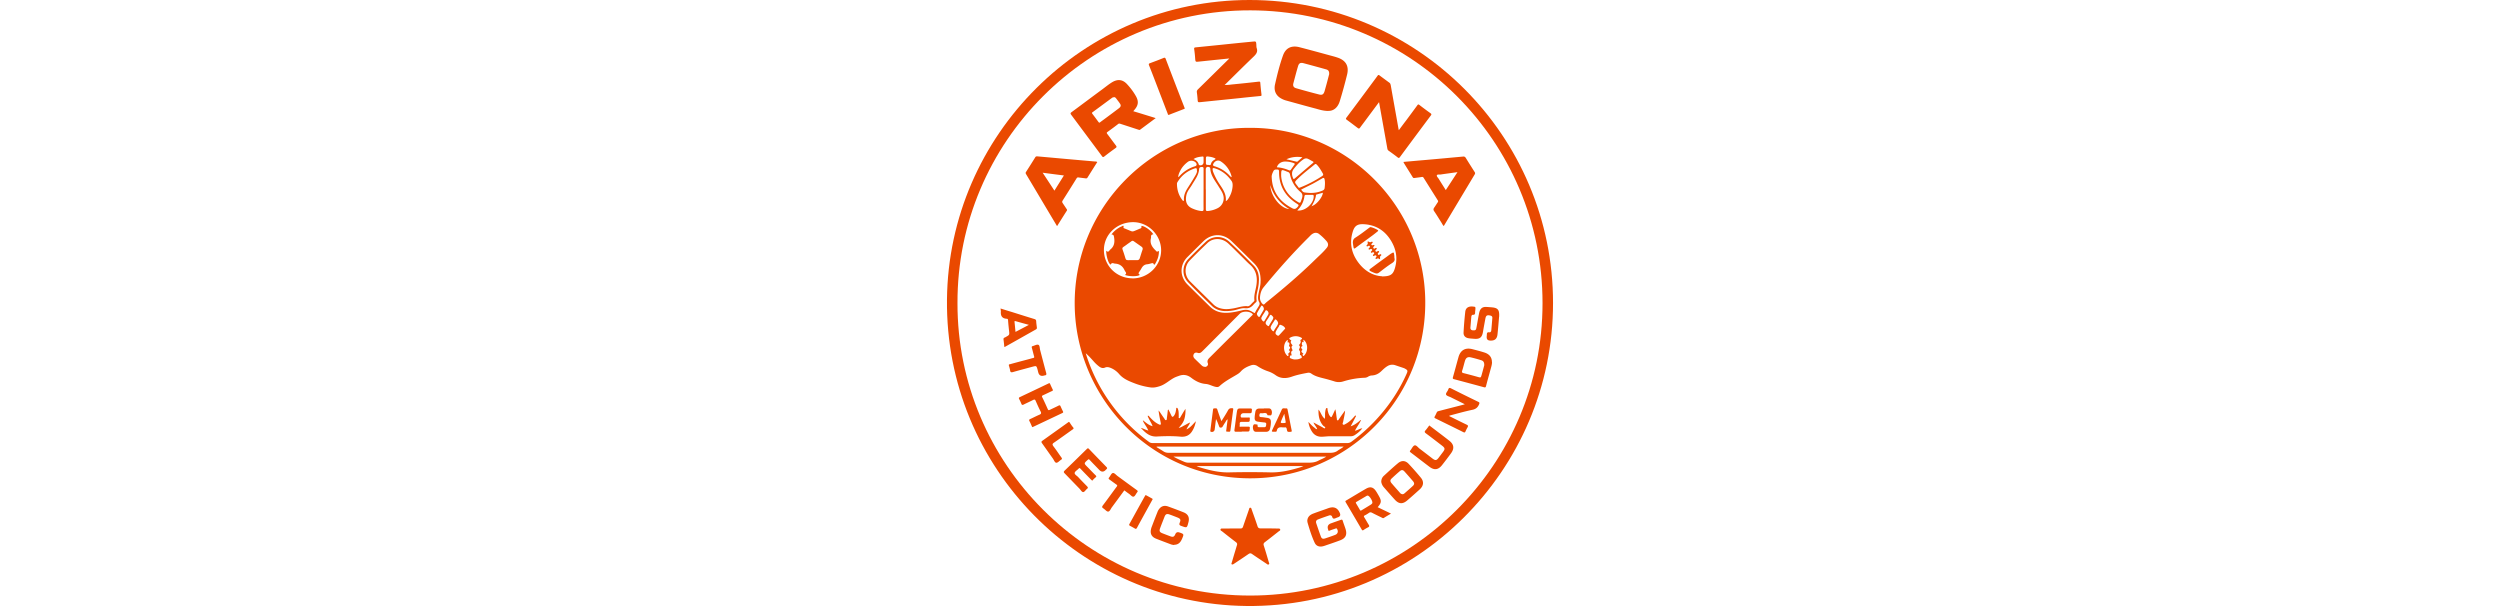 <svg xmlns="http://www.w3.org/2000/svg" width="264" height="64" fill="none"><path fill="#EA4900" d="M164 31.996c.009 17.675-14.466 32.2-32.388 31.996-17.445-.197-31.791-14.535-31.612-32.355C100.179 14.21 114.415 0 131.945 0 149.662 0 164 14.32 164 31.996Zm-62.89.008c-.034 16.984 13.817 30.895 30.92 30.887 17.001-.017 30.869-13.835 30.861-30.878 0-17.07-13.809-30.886-30.852-30.92-17.069-.026-30.981 13.885-30.929 30.911Z"/><path fill="#EA4900" d="M131.979 13.501c10.062-.05 18.4 8.074 18.528 18.23.128 10.403-8.151 18.614-18.17 18.776-10.557.17-18.605-8.279-18.844-18.034-.256-10.565 8.347-19.032 18.477-18.972h.009ZM114.671 37.27s-.017.042-.009.06c0 .025.017.06.026.085a18.087 18.087 0 0 0 2.586 5.163 18.269 18.269 0 0 0 4.036 4.071.598.598 0 0 0 .376.137h20.619a.688.688 0 0 0 .401-.137 18.357 18.357 0 0 0 3.414-3.252 17.445 17.445 0 0 0 2.407-3.9c.162-.358.136-.41-.213-.597-.018-.009-.043-.017-.06-.026-.299-.102-.589-.196-.888-.298a.961.961 0 0 0-.836.076c-.248.145-.453.342-.657.538-.282.273-.615.444-1.007.46a.783.783 0 0 0-.41.138.725.725 0 0 1-.324.102 8.557 8.557 0 0 0-2.271.384 1.528 1.528 0 0 1-.896.017 20.345 20.345 0 0 0-1.237-.35c-.444-.11-.888-.222-1.272-.504a.486.486 0 0 0-.375-.068c-.555.103-1.11.214-1.647.401-.581.205-1.161.24-1.707-.136a3.037 3.037 0 0 0-.751-.401 4.66 4.66 0 0 1-1.178-.564.752.752 0 0 0-.709-.085c-.401.137-.776.324-1.066.649-.12.136-.265.239-.427.333-.623.375-1.272.708-1.809 1.203-.103.094-.214.12-.359.094-.375-.06-.708-.282-1.084-.316-.589-.043-1.092-.299-1.544-.649-.402-.307-.82-.384-1.289-.213-.188.068-.376.128-.546.222-.495.265-.905.674-1.46.862-.333.11-.648.188-.998.145a7.527 7.527 0 0 1-1.784-.47c-.572-.221-1.127-.46-1.545-.947a2.355 2.355 0 0 0-.896-.648c-.196-.077-.392-.12-.589-.034-.23.102-.426.034-.614-.103a3.95 3.95 0 0 1-.615-.58c-.256-.29-.52-.58-.828-.845l.035-.017Zm18.383-5.88a.9.9 0 0 0 .256.69c.077.086.154.112.256 0 .119-.127.256-.23.393-.34 1.689-1.366 3.337-2.774 4.89-4.293.427-.419.879-.811 1.254-1.272.197-.239.18-.478-.017-.708a5.459 5.459 0 0 0-.785-.751.556.556 0 0 0-.614-.069c-.18.086-.308.222-.436.359-1.698 1.681-3.285 3.465-4.805 5.317-.273.333-.358.683-.392 1.075v-.008Zm12.878-2.202c.914 0 1.178-.205 1.374-.88.299-1.015.137-1.97-.401-2.867-.665-1.11-1.647-1.715-2.944-1.767-.632-.025-.93.197-1.11.794-.384 1.255-.11 2.39.692 3.388.665.828 1.536 1.28 2.389 1.315v.017ZM122.155 47.16l-.025.051c.247.154.495.3.734.453.179.12.358.153.572.153h16.992c.307 0 .589-.042.836-.23.188-.145.427-.23.623-.427h-19.74.008Zm1.776 1.067c.384.222.733.367 1.083.52.154.069.308.112.487.112h12.631c.384 0 .751-.026 1.092-.214.256-.136.547-.23.828-.427h-16.121v.01ZM119.586 29.4c1.656 0 3.013-1.314 3.03-2.944.009-1.613-1.331-2.987-2.936-2.996-1.724-.008-3.098 1.289-3.106 2.927-.009 1.665 1.323 2.996 3.012 3.004v.009Zm7.664 9.345c.197 0 .376-.196.299-.384-.102-.264.017-.427.188-.597.7-.691 1.382-1.383 2.082-2.074.794-.785 1.588-1.57 2.381-2.364.052-.051.146-.085.052-.188-.299-.299-1.042-.307-1.34 0-.948.947-1.895 1.903-2.842 2.85-.367.368-.726.735-1.093 1.093-.128.128-.264.256-.478.188-.179-.06-.341-.051-.435.128-.094.17-.043.341.094.478.248.247.504.486.751.725a.487.487 0 0 0 .333.137l.008.008Zm-.896 10.472c.256.12.47.17.675.23.913.265 1.834.461 2.807.436a89.378 89.378 0 0 1 4.276 0c.956.025 1.861-.154 2.765-.41.239-.068.487-.12.76-.256h-11.283Zm.982-29.213v2.09c0 .154.06.205.205.188a2.81 2.81 0 0 0 1.041-.298c.478-.24.725-.768.614-1.29-.077-.366-.298-.656-.486-.963-.367-.615-.862-1.161-.905-1.93 0-.11-.102-.17-.213-.179a.2.2 0 0 0-.222.103c-.051.085-.043.18-.043.273v2.006h.009Zm-.239-.026v-2.16c0-.144-.051-.187-.188-.187-.179 0-.273.068-.282.247-.025.333-.153.632-.315.922-.145.248-.299.478-.444.726-.196.332-.478.64-.572 1.024-.154.657-.026 1.178.606 1.46.307.136.623.238.956.272.179.017.239-.017.239-.213-.009-.7 0-1.4 0-2.091Zm6.025 9.712c0-.879-.179-1.365-.717-1.912-.785-.776-1.57-1.553-2.364-2.32-.862-.837-2.091-.829-2.953.008-.563.554-1.126 1.11-1.69 1.672-.836.837-.827 2.066 0 2.902.786.785 1.579 1.562 2.373 2.338.41.402.905.615 1.485.65.623.033 1.229-.095 1.826-.24.291-.077.589-.11.879 0 .146.06.282.145.427.222.051.026.111.085.154-.017.111-.248.273-.47.409-.708.069-.12.094-.24.018-.376-.128-.213-.137-.452-.103-.7.077-.537.273-1.058.248-1.527l.008.008Zm1.169-10.984c.06 1.57.862 2.612 2.194 3.295.239.12.392.05.589-.205.085-.111.068-.162-.052-.24-1.246-.776-1.945-1.86-1.954-3.353 0-.299-.034-.316-.341-.299a.284.284 0 0 0-.256.17c-.103.206-.197.428-.18.632Zm2.919 1.118.086-.025a12.581 12.581 0 0 0 2.329-1.212c.086-.06.137-.145.077-.248-.196-.341-.384-.682-.665-.964-.077-.077-.137-.077-.222 0-.564.47-1.152.905-1.682 1.417-.52.512-.443.392-.042.956.025.042.051.085.119.085v-.009Zm-1.92-1.237c.085.99.58 1.971 1.604 2.637.453.299.41.247.581-.239.085-.248.111-.495-.128-.7a3.282 3.282 0 0 1-1.127-1.869.32.32 0 0 0-.23-.264c-.094-.026-.179-.069-.265-.103-.418-.154-.435-.145-.435.53v.008Zm-8.893-.52c0-.317-.043-.35-.282-.265-.699.247-1.271.665-1.681 1.288-.06.094-.145.188-.145.308 0 .64.179 1.22.563 1.724.034.042.069.12.137.085.051-.026.034-.094.034-.137-.017-.443.145-.819.375-1.186.239-.375.478-.742.7-1.127.145-.238.299-.486.308-.682l-.009-.009Zm3.038 3.183c.077-.052.103-.06.128-.086l.077-.077c.299-.418.478-.879.521-1.39.017-.206.008-.419-.111-.59-.436-.623-.999-1.083-1.733-1.322-.256-.077-.298-.035-.247.23a.8.8 0 0 0 .059.188c.129.324.282.631.461.939.384.648.948 1.22.854 2.108h-.009Zm7.383 16.702a.975.975 0 0 0 .486-.094c.06-.026.162-.035.162-.12 0-.094-.051-.205-.128-.23-.085-.026-.068-.06-.06-.12.026-.145.035-.264-.076-.4-.086-.103.111-.248.059-.402-.008-.026-.008-.068-.025-.077-.128-.051-.043-.102 0-.145.085-.094.145-.222.111-.333-.026-.085-.051-.12.042-.17.154-.077.128-.154-.008-.222a1.204 1.204 0 0 0-1.093-.009c-.17.086-.179.137-.025.256.034.026.119.034.085.094-.111.188.009.307.103.435.017.026.068.043.025.086-.153.128-.068.264-.017.4.017.035.068.086.026.112-.197.12-.137.29-.094.452.008.043.017.077-.034.068-.145-.025-.137.103-.154.18-.025.11.085.12.145.153.145.06.299.103.47.094v-.008Zm.58-17.923c.162.205.222.265.35.29.657.103 1.297.077 1.92-.196.111-.051.196-.128.213-.256.035-.307.06-.606 0-.913-.034-.162-.093-.213-.247-.12-.23.137-.461.265-.7.401-.495.29-1.024.512-1.536.794Zm-.956-1.664c0 .137.043.299.111.452.034.086.068.12.154.043.648-.546 1.288-1.101 1.937-1.647.085-.069.094-.12-.017-.17-.171-.086-.324-.189-.495-.265a.462.462 0 0 0-.478.042c-.427.282-.751.657-1.058 1.05a.76.76 0 0 0-.154.495Zm.555 3.858c.811.11 1.732-.7 1.732-1.494 0-.094-.025-.154-.136-.154h-.674c-.111 0-.154.052-.171.154a2.514 2.514 0 0 1-.751 1.485v.009Zm-6.947-3.517s.017-.068 0-.094a2.676 2.676 0 0 0-1.152-1.578c-.274-.171-.598-.052-.751.238-.077.137-.077.231.102.282a3.59 3.59 0 0 1 1.502.888c.094.085.154.205.29.264h.009Zm-5.633 0c.043-.025.077-.042.094-.06a3.618 3.618 0 0 1 1.698-1.092c.188-.06.205-.239.051-.401a.656.656 0 0 0-.802-.077c-.341.256-.631.563-.819.948-.103.204-.205.41-.222.674v.008Zm10.421-1.04c.452.025.887.144 1.297.323.077.035.119.009.171-.05.128-.18.247-.36.375-.53.068-.094.06-.145-.06-.188a2.608 2.608 0 0 0-.913-.162c-.418 0-.768.248-.87.606Zm1.135 19.722c.051-.042.111-.068.153-.12.052-.067.137-.187.043-.238-.111-.06-.051-.094-.017-.137.077-.085.111-.247.051-.273-.145-.077-.06-.153-.043-.239.035-.162-.059-.264-.196-.222-.008-.085.068-.179 0-.264-.444.298-.503 1.169-.077 1.621.034.034.06.094.12.077.042-.008.06-.06.077-.102.025-.086-.086-.051-.103-.111l-.008.008Zm-1.28-2.236c0 .145.102.214.213.282.068.043.119.017.171-.034l.571-.623c.035-.043.094-.077.052-.145-.111-.188-.308-.282-.495-.333-.111-.034-.128.162-.197.247-.094.111-.153.248-.23.367a.598.598 0 0 0-.085.248v-.009Zm2.978 1.016c-.094-.103-.145-.085-.179.051-.017.085-.026.154.017.23.017.035.068.086.008.111-.196.086-.093.197-.034.3.017.033.086.076.043.102-.196.162-.034.247.06.35.034.034.119.05 0 .093-.077.026-.017.12.017.163.051.068.085 0 .119-.026.436-.427.418-1.323-.068-1.664-.051.094.043.179 0 .29h.017Zm.853-14.406c.478-.12 1.161-.956 1.17-1.409l-.632.18c-.043.008-.085.025-.094.076-.042.41-.239.769-.452 1.153h.008Zm-11.18-4.83v.323c0 .171.145.163.256.163.094 0 .231.076.273-.086.052-.23.205-.375.402-.478.111-.06.102-.11 0-.153a2.025 2.025 0 0 0-.504-.145c-.435-.069-.435-.069-.427.375Zm-1.314-.129c.299.103.469.282.555.546.008.043.025.077.077.094.23.069.435-.077.435-.316v-.477c0-.094-.034-.137-.128-.12-.316.034-.632.068-.939.273Zm8.458 18.179s.034-.017.042-.035c.111-.273.342-.486.436-.768.042-.128-.137-.418-.273-.444-.035 0-.06 0-.069.035-.136.264-.341.486-.444.768-.042.128.188.46.308.452v-.008Zm1.664-12.905c-1.016-.597-1.673-1.433-2.006-2.534.034 1.16 1.067 2.475 2.006 2.534Zm-1.681 11.488c-.009-.103-.086-.17-.163-.248-.102-.102-.17-.102-.239.043-.085.17-.204.333-.315.495-.162.247-.128.375.111.546.068.051.111.069.162-.034.094-.188.213-.358.324-.546a.563.563 0 0 0 .111-.265l.009.009Zm-.768-.802s-.052.008-.06.034c-.128.264-.333.486-.444.768-.043.11.137.375.247.384.035 0 .052-.017.069-.043.145-.239.298-.478.426-.725.077-.154-.076-.41-.238-.418Zm3.84-16.156c-.606-.085-1.135-.043-1.698.213.392.094.734.17 1.075.256.068.017.111-.025.154-.068.136-.12.273-.23.46-.401h.009Zm-4.574 16.872s.042-.025.059-.05c.137-.24.282-.47.418-.718.069-.12-.059-.384-.179-.435-.051-.017-.068 0-.085.034-.145.248-.299.495-.435.751-.069.128.102.41.23.41l-.008.008Zm5.564-11.692-.026-.025s-.017 0-.017.008c0 .009 0 .026.009.034.008 0 .017-.017.025-.025l.009.008Zm1.758-10.07c-.572 0-.99-.153-1.408-.264-1.007-.265-2.006-.546-3.004-.82a2.263 2.263 0 0 1-.734-.324c-.487-.341-.623-.845-.504-1.39.231-1.033.487-2.066.845-3.065.282-.793.896-1.084 1.733-.87 1.058.273 2.116.563 3.175.853.281.077.563.145.836.24.887.29 1.246.895 1.024 1.8-.23.939-.486 1.87-.768 2.79-.213.71-.674 1.05-1.195 1.042v.008Zm.068-3.883c.026-.35-.128-.46-.332-.512a232.32 232.32 0 0 0-2.373-.648c-.324-.086-.487 0-.58.315-.18.598-.333 1.204-.495 1.81-.069.273.025.444.298.52.803.23 1.605.453 2.416.657.341.094.486-.017.588-.367.069-.247.137-.486.205-.733.103-.376.197-.76.273-1.033v-.009Zm-18.323 4.643-1.63 1.212c-.077.06-.137.017-.205 0-.632-.205-1.255-.41-1.886-.614-.094-.034-.171-.043-.256.034-.359.282-.734.555-1.101.82-.094.067-.111.11-.026.221.308.401.606.82.914 1.22.093.129.076.18-.043.265-.401.29-.794.58-1.186.888-.111.085-.163.085-.248-.034-1.084-1.46-2.168-2.91-3.252-4.37-.085-.12-.093-.18.035-.273 1.101-.81 2.201-1.639 3.302-2.45.333-.247.649-.512 1.007-.725.572-.333 1.084-.282 1.537.196.367.393.691.82.956 1.289.315.563.256.981-.18 1.468a.924.924 0 0 1-.102.12c.794.238 1.562.477 2.364.725v.008Zm-4.421-2.202a.325.325 0 0 0-.222.086c-.674.495-1.34.99-2.014 1.485-.077.051-.085.094-.026.17.222.29.436.58.649.871.06.077.102.085.171.026.128-.103.264-.197.401-.3.52-.383 1.033-.767 1.553-1.16.231-.17.273-.307.154-.495-.128-.196-.282-.384-.427-.58-.06-.077-.136-.128-.239-.12v.018Zm28.01.513c-.512.691-.998 1.34-1.485 1.997-.17.23-.349.46-.52.7-.077.11-.137.11-.239.034-.384-.29-.76-.58-1.152-.862-.12-.086-.12-.137-.034-.248a545.738 545.738 0 0 0 2.679-3.601c.197-.265.401-.538.598-.811.068-.094.111-.103.205-.034.35.264.699.52 1.049.776.094.069.111.163.137.265.273 1.553.555 3.107.828 4.651 0 .017.008.034.025.094.265-.358.512-.691.768-1.024.393-.53.786-1.058 1.178-1.596.068-.102.12-.136.231-.043.384.3.776.59 1.169.87.102.078.119.129.034.24a866.491 866.491 0 0 0-3.26 4.387c-.086.12-.145.12-.248.034-.307-.24-.623-.47-.947-.7a.317.317 0 0 1-.137-.23l-.879-4.916v.017Zm-15.78-4.618c-1.101.111-2.159.222-3.218.333-.384.043-.384.043-.418-.333a12.341 12.341 0 0 0-.102-.973c-.026-.162.034-.179.162-.196l2.535-.256c1.16-.12 2.313-.24 3.473-.35.367-.034.367-.034.393.333.008.12 0 .256.043.367.128.384-.06.623-.325.879-.973.93-1.92 1.877-2.876 2.816-.051.051-.102.094-.196.18.358.016.666-.043.964-.069.879-.085 1.767-.18 2.646-.281.111-.009.154.017.162.128.034.418.077.836.128 1.254.017.12-.043.128-.136.137-.692.068-1.392.136-2.083.213-1.391.145-2.774.282-4.165.427-.341.034-.341.042-.367-.307a10.249 10.249 0 0 0-.076-.717c-.018-.128.017-.214.102-.308 1.075-1.05 2.142-2.108 3.217-3.166.035-.026.06-.06.12-.128l.017.017Zm-18.23 17.692c-.785-1.314-1.553-2.603-2.313-3.883l-.947-1.587c-.051-.094-.068-.154 0-.248a87.56 87.56 0 0 0 .964-1.527c.06-.103.137-.111.239-.103 1.272.111 2.544.23 3.824.342.734.068 1.476.128 2.21.196.094 0 .188 0 .282.06-.35.546-.691 1.092-1.033 1.638-.051.086-.111.094-.196.086-.248-.034-.495-.06-.734-.094-.111-.017-.171 0-.23.102a224.99 224.99 0 0 1-1.468 2.339c-.06.093-.06.162 0 .256l.409.614c.043.06.086.111.034.196-.341.53-.674 1.067-1.024 1.622l-.017-.009Zm-.264-3.738c.341-.546.665-1.058.998-1.596-.751-.093-1.468-.187-2.244-.29.426.649.828 1.255 1.237 1.886h.009Zm36.877-3.029c.709-.06 1.426-.128 2.142-.188 1.383-.12 2.766-.248 4.148-.376.128-.008.196.035.265.137.307.503.623.998.939 1.493.059.086.068.154.008.256-1.075 1.793-2.151 3.585-3.226 5.386-.009.017-.026.034-.043.068-.119-.111-.179-.265-.264-.393-.248-.392-.487-.793-.751-1.177-.094-.137-.086-.24 0-.367.128-.18.247-.376.375-.564.06-.085.06-.145 0-.23-.495-.785-.99-1.57-1.485-2.364-.059-.094-.119-.102-.213-.085-.248.042-.487.068-.734.102-.085.009-.145.017-.205-.077-.316-.52-.648-1.033-.964-1.553v-.06l.008-.008Zm5.684 1.084c-.631.085-1.203.162-1.775.247-.145.017-.358-.026-.401.077-.051.12.119.256.196.384.239.392.487.776.743 1.186.418-.631.81-1.246 1.237-1.895ZM130.059 59.46c.119-.402.239-.82.367-1.238.068-.214.128-.435.196-.649.043-.136.017-.222-.103-.316-.495-.375-.99-.768-1.476-1.152-.068-.05-.196-.093-.154-.204.043-.12.171-.086.265-.086.614 0 1.22-.017 1.835-.008.162 0 .23-.052.281-.205.205-.606.419-1.212.624-1.81.025-.068.025-.17.128-.179.119 0 .128.103.153.18.205.588.427 1.177.615 1.766.059.188.153.24.341.24.606 0 1.203 0 1.809.016.094 0 .205-.025.248.094.034.111-.077.145-.145.196-.487.384-.982.777-1.477 1.153-.128.102-.162.196-.111.35.188.58.359 1.169.529 1.749.026.077.094.17 0 .239-.085.068-.162-.009-.23-.06-.512-.341-1.033-.683-1.536-1.032-.145-.103-.248-.086-.384.008-.504.35-1.024.691-1.536 1.033-.069.042-.137.094-.222.05-.043-.025-.034-.076-.026-.136h.009ZM125.1 11.428c.017.06-.034.077-.077.085-.521.205-1.041.401-1.562.606-.137.051-.128-.06-.154-.12-.273-.7-.537-1.408-.81-2.107-.384-.999-.76-1.989-1.153-2.979-.059-.145-.034-.196.111-.247.47-.171.939-.35 1.4-.538.137-.06.196-.043.248.102.512 1.34 1.024 2.68 1.544 4.02.137.359.282.717.419 1.075.017.035.025.069.034.103Zm12.947 43.653c0-.426.196-.682.648-.853.478-.18.956-.341 1.434-.512.06-.026.12-.043.188-.068.572-.188.956 0 1.178.554.079.205.014.345-.196.419a1.677 1.677 0 0 0-.222.085c-.18.077-.325.128-.402-.137-.042-.136-.187-.187-.324-.136-.401.136-.794.273-1.186.427-.171.068-.231.213-.171.392.162.47.316.939.487 1.4.085.23.204.282.452.205.358-.12.717-.24 1.067-.376.281-.11.35-.392.179-.64-.06-.085-.111-.034-.171-.017-.196.068-.401.128-.597.213-.094.035-.137.017-.154-.076 0-.017 0-.026-.008-.043-.114-.325-.009-.544.316-.657.332-.12.674-.24 1.007-.359.111-.042.179-.05.222.094.093.307.213.598.307.905.17.589-.017.947-.589 1.16-.452.171-.905.325-1.357.478-.154.052-.299.111-.452.145-.376.094-.709-.017-.871-.366-.324-.692-.546-1.417-.76-2.151-.008-.043 0-.086 0-.103l-.025.017Zm20.252-21.591c-.043.511-.094 1.16-.162 1.809-.051.495-.299.7-.802.665-.239-.017-.353-.145-.342-.384 0-.068.009-.128.017-.196 0-.17 0-.333.265-.29.119.017.196-.086.205-.214.042-.435.076-.87.111-1.305.008-.137-.06-.214-.197-.248-.367-.085-.478-.017-.546.359-.085.46-.171.913-.247 1.374-.103.58-.342.768-.931.717-.205-.017-.409-.026-.606-.06-.332-.06-.529-.265-.512-.606a37.03 37.03 0 0 1 .18-2.193c.051-.41.341-.59.793-.547.29.026.299.026.273.325 0 .085-.025.17-.025.256 0 .153 0 .307-.231.29-.111 0-.162.102-.17.213-.035.367-.06.743-.094 1.11-.017.179.042.29.239.316.256.025.35-.018.384-.23.094-.479.17-.957.264-1.435.017-.094.034-.188.06-.273.111-.384.341-.555.743-.529.196.009.392.026.588.043.623.06.803.264.751 1.024l-.008.008Zm-.742 4.753c0 .222-.06.427-.12.64-.17.632-.35 1.255-.512 1.886-.034.12-.06.162-.205.128-1.058-.29-2.116-.572-3.174-.853-.111-.026-.154-.069-.12-.197.205-.717.393-1.442.597-2.159.214-.717.717-.998 1.443-.82.435.112.87.223 1.297.36.529.17.785.52.785 1.015h.009Zm-.82.316c0-.307-.085-.444-.324-.52a15.733 15.733 0 0 0-1.092-.3c-.333-.076-.521.035-.623.376-.103.341-.18.691-.291 1.024-.051.17-.017.222.146.265.512.128 1.024.264 1.536.41.281.076.281.076.367-.206.102-.366.205-.742.281-1.04v-.01Zm-10.873 12.298c0-.247.103-.46.274-.614.495-.453.981-.905 1.493-1.332.384-.315.785-.29 1.127.077.443.47.87.956 1.28 1.451.35.427.299.854-.111 1.238-.435.392-.871.785-1.323 1.169-.486.418-.896.384-1.323-.094-.384-.418-.751-.845-1.126-1.272a1.147 1.147 0 0 1-.299-.631l.008.008Zm2.254 1.332c.068 0 .145-.043.213-.103.29-.256.58-.503.862-.768.179-.162.179-.307.026-.495-.299-.35-.598-.691-.905-1.032-.171-.188-.307-.188-.495-.035-.282.24-.555.487-.828.743-.205.188-.213.316-.043.529.291.341.589.674.888 1.016a.379.379 0 0 0 .282.145Zm6.571-9.499c-.504-.248-.99-.487-1.468-.726-.179-.093-.452-.145-.512-.29-.068-.145.162-.35.222-.538.068-.204.162-.196.324-.11.947.477 1.895.947 2.851 1.408.128.06.145.11.094.239-.137.341-.342.529-.726.606-.811.17-1.613.4-2.424.614 0 .094.086.094.137.12.563.281 1.126.563 1.698.836.154.068.162.145.086.282a3.99 3.99 0 0 0-.214.426c-.051.12-.102.137-.23.077-.82-.41-1.639-.81-2.458-1.212-.162-.076-.324-.162-.487-.239-.093-.042-.136-.093-.076-.196.085-.145.153-.299.221-.444.043-.094.12-.11.205-.136.854-.222 1.699-.436 2.552-.657.051-.017.111-.035.196-.06h.009Zm-9.2 10.873c.46.222.913.435 1.399.674-.273.162-.52.307-.759.46-.086.052-.137 0-.205-.033-.35-.171-.691-.333-1.033-.512-.128-.069-.222-.069-.341.017a3.163 3.163 0 0 1-.427.256c-.119.06-.111.11-.051.213.162.256.307.53.469.785.069.111.077.188-.059.256a4.318 4.318 0 0 0-.504.299c-.085.051-.119.034-.171-.043a483.27 483.27 0 0 0-1.698-2.893c-.051-.085-.051-.136.043-.188.708-.418 1.399-.844 2.116-1.254.444-.248.76-.154 1.041.273.103.154.197.324.291.486.307.538.29.726-.12 1.204h.009Zm-1.067-1.23s-.077.01-.111.035c-.359.213-.726.427-1.084.64-.085.051-.051.102-.017.162.128.222.264.444.393.674.051.103.11.086.187.035.325-.197.657-.393.982-.598a.518.518 0 0 0 .136-.136c.094-.18-.281-.811-.495-.811h.009Zm-20.448 5.224c-.077-.018-.205-.026-.316-.069-.521-.196-1.05-.392-1.562-.597-.333-.128-.572-.35-.58-.734 0-.162.034-.316.085-.47.205-.537.41-1.075.623-1.604a1.16 1.16 0 0 1 .324-.486c.239-.197.504-.214.785-.12.564.205 1.118.41 1.673.632.47.196.623.546.495 1.04-.162.624-.153.607-.751.393-.222-.076-.247-.162-.162-.367.12-.29.06-.4-.23-.52-.282-.111-.564-.222-.854-.325-.281-.102-.418-.042-.529.24-.154.4-.316.793-.461 1.194-.119.316-.06.436.248.555.281.111.571.222.853.324.265.094.384.035.495-.221.085-.205.233-.268.444-.188h.017c.461.17.461.17.265.64-.154.367-.367.648-.845.657l-.017.026Zm-14.936-12.452c-.051 0-.06-.052-.077-.094-.085-.18-.153-.359-.247-.53-.06-.119-.052-.17.076-.23.325-.145.641-.316.965-.452.205-.086.222-.171.128-.359-.188-.358-.35-.734-.512-1.1-.06-.146-.111-.18-.273-.103-.325.17-.666.316-.999.486-.136.069-.196.043-.247-.093a5.239 5.239 0 0 0-.231-.495c-.051-.103-.034-.146.068-.197 1.008-.478 2.023-.956 3.03-1.442.069-.034.128-.06.171.043.085.196.179.4.273.588.043.086.026.12-.06.163-.324.145-.64.307-.964.452-.103.051-.137.085-.077.213.205.41.393.828.58 1.246.06.137.111.128.222.077.299-.145.606-.282.905-.435.111-.06.179-.06.23.068.077.18.163.359.248.53.051.102.017.136-.068.178-1.007.478-2.015.956-3.03 1.434-.034.017-.068.026-.103.043l-.008.009Zm6.299 5.658c-.06-.06-.103-.094-.146-.137-.367-.375-.734-.75-1.092-1.126-.077-.086-.128-.094-.205 0-.136.145-.375.273-.409.435-.026.17.23.299.367.444.307.333.623.649.938.973.094.102.137.162 0 .273-.145.11-.256.333-.401.341-.145.009-.264-.222-.384-.35l-1.579-1.63c-.111-.11-.119-.17 0-.29.785-.75 1.562-1.519 2.339-2.279.094-.093.145-.102.239 0 .606.632 1.22 1.264 1.835 1.895.102.102.093.17-.017.256-.026.017-.052.051-.077.077-.222.216-.444.208-.666-.026-.333-.35-.683-.7-1.007-1.05-.077-.085-.111-.093-.205-.008-.418.376-.418.367-.017.768.29.29.563.589.854.87.085.086.085.137 0 .206-.103.085-.205.187-.299.281-.026.026-.043.06-.068.094v-.017Zm35.605-5.829c.717.547 1.417 1.067 2.1 1.605.503.392.554.828.179 1.34-.307.418-.623.836-.947 1.246-.393.495-.811.554-1.323.17-.666-.503-1.323-1.015-1.989-1.519-.085-.068-.111-.11-.034-.205.154-.179.265-.477.452-.537.18-.051.367.23.555.367.452.341.896.682 1.349 1.032.29.214.418.197.631-.085.145-.188.282-.375.418-.555.299-.384.282-.478-.111-.776-.546-.419-1.092-.845-1.647-1.255-.145-.11-.162-.188-.042-.316.145-.162.264-.341.401-.52l.008.008Zm-44.883-8.27a21.69 21.69 0 0 0-.085-.794c-.017-.127.017-.196.137-.23.034-.008.068-.034.093-.051.41-.222.402-.222.35-.691a22.95 22.95 0 0 1-.102-1.067c0-.103-.034-.17-.145-.17-.478-.027-.649-.3-.615-.752 0-.102-.017-.196-.034-.333a59 59 0 0 0 1.238.384c.785.248 1.562.495 2.347.734.119.034.17.094.179.222.008.213.043.435.068.649.017.102 0 .17-.111.23-1.092.615-2.176 1.23-3.26 1.835-.008 0-.026 0-.068.009l.008.025Zm2.603-2.355c-.503-.137-.964-.265-1.416-.393-.086-.025-.12-.008-.111.085.034.342.068.683.102 1.05.487-.256.93-.486 1.425-.75v.008Zm10.063 17.478a357.9 357.9 0 0 1-1.306 1.776c-.128.17-.214.443-.393.46-.153.017-.324-.213-.495-.324-.162-.102-.188-.17-.06-.341.495-.649.965-1.314 1.451-1.963.086-.111.069-.162-.034-.23-.247-.171-.478-.35-.725-.521-.094-.069-.128-.12-.043-.222.137-.162.23-.435.393-.47.162-.034.341.205.512.325.674.495 1.348.99 2.022 1.476.111.086.12.137.035.24-.129.153-.222.417-.376.452-.162.042-.324-.197-.495-.308-.162-.11-.316-.23-.486-.358v.008Zm-12.187-13.169c-.035-.162.076-.145.145-.162.665-.187 1.331-.358 1.997-.537.136-.034.281-.086.418-.111.111-.026.137-.069.102-.18-.085-.298-.153-.605-.239-.904-.034-.111 0-.145.103-.18.205-.05.444-.204.597-.127.145.068.128.358.179.554.214.811.419 1.613.641 2.424.042.162 0 .23-.154.248-.034 0-.068.017-.102.025-.313.08-.51-.04-.589-.358-.026-.094-.043-.18-.069-.273-.119-.419-.119-.419-.546-.307-.683.187-1.374.367-2.057.563-.187.051-.273.017-.298-.18-.026-.179-.086-.35-.12-.495h-.008Zm6.34 5.94c.052 0 .069.051.094.086.111.162.214.333.342.478.093.11.059.162-.043.23-.649.46-1.297.93-1.954 1.383-.18.12-.222.196-.077.392.298.384.563.794.845 1.186.076.103.085.163-.035.24-.17.102-.341.324-.503.315-.162-.008-.248-.29-.367-.452-.384-.538-.76-1.075-1.144-1.613-.076-.111-.085-.17.034-.256l2.689-1.92c.034-.026.068-.052.111-.077l.008.008Zm8.834 8.177c-.026.051-.043.077-.06.11-.529.965-1.067 1.93-1.587 2.894-.069.12-.12.137-.231.068a8.714 8.714 0 0 0-.495-.273c-.119-.06-.119-.12-.06-.222.538-.973 1.076-1.954 1.622-2.927.034-.06.051-.128.145-.077.205.111.41.222.606.333.034.017.068.043.068.085l-.008.009Z"/><path fill="#EA4900" d="m138.534 21.789-.026.026c0-.009-.009-.026-.009-.035l.017-.009.026.026-.008-.008Zm-17.283 23.657c-.103-.273-.282-.504-.427-.752-.06-.102-.119-.187-.137-.315.308.239.589.503.973.614.017.017.035.026.052 0 0 0-.009-.025-.017-.034-.111-.307-.308-.572-.436-.87-.025-.06-.085-.12-.034-.205.111.042.162.136.239.213.265.282.546.546.905.709.06.025.128.076.179.034.06-.043.034-.12.026-.188-.086-.427-.18-.854-.231-1.306.051.06.103.12.145.18.154.23.307.46.47.682.042.06.076.188.187.154.086-.026.069-.137.077-.214.034-.256.068-.52.094-.776 0-.043 0-.086.068-.128.111.222.214.435.316.648.085.18.162.145.265.017.162-.204.196-.452.239-.69.008-.06-.017-.154.068-.154.068 0 .094.076.119.136.094.248.077.512.086.777 0 .06-.034.153.034.179.077.026.119-.068.154-.128.17-.29.332-.572.52-.854.017.367-.017.726-.119 1.084-.111.367-.342.649-.598.922.231-.026.41-.162.598-.256.196-.094.375-.222.606-.307-.077.264-.273.444-.376.725.427-.196.666-.538.99-.862-.077.41-.205.751-.401 1.058-.282.453-.7.623-1.229.572-.828-.077-1.656-.06-2.484-.017-.768.043-1.211-.392-1.698-.904.299.06.512.221.768.264.009 0 .026.026.026.026.025-.017.008-.034 0-.043l-.017.009Zm17.845-.12c-.068-.256-.29-.426-.392-.717.324.18.614.333.904.487.103.051.265.196.316.11.085-.119-.119-.17-.196-.255-.427-.487-.512-1.067-.495-1.699.256.29.324.709.666.973.051-.264 0-.52.051-.768.008-.034 0-.077.017-.11.034-.103.034-.265.153-.257.103 0 .052.154.077.24.051.204.094.409.222.58.137.187.179.187.273-.018.103-.204.197-.418.316-.674.094.359.102.683.162.999.009.06-.017.145.068.17.086.026.111-.06.146-.11.213-.308.426-.624.657-.922-.026.41-.137.793-.205 1.186-.017.102-.12.23 0 .299.085.05.205-.043.299-.094.349-.188.631-.47.887-.768.043-.043.077-.137.145-.077.06.043-.008.102-.034.154-.154.307-.316.614-.503.964.384-.128.648-.333.913-.546.051-.043.085-.12.179-.111-.171.392-.444.725-.64 1.118.29-.026.503-.24.777-.248-.222.29-.495.52-.803.717a.76.76 0 0 1-.435.12h-2.176c-.282 0-.564.042-.845.05-.504.018-.871-.204-1.11-.63a2.475 2.475 0 0 1-.324-.93c.205.187.367.409.597.57.111.078.188.206.35.189v.017s.009 0 .017-.009c0 0-.008 0-.017-.008l-.017.008Zm-10.113-.853c.247-.401.495-.768.7-1.152.111-.205.256-.222.443-.214.086 0 .111.043.103.128-.103.743-.196 1.485-.299 2.228-.025.204-.205.102-.324.12-.137.025-.128-.086-.111-.172.043-.367.094-.733.145-1.126-.154.077-.179.213-.247.307-.103.145-.197.307-.291.461-.051.094-.128.102-.222.102-.093 0-.119-.068-.145-.136-.094-.256-.187-.512-.324-.768-.051.375-.094.75-.145 1.126a.288.288 0 0 1-.418.205c-.06-.034-.043-.085-.034-.128l.281-2.185c.009-.094.043-.153.145-.145.111.009.248-.06.308.12.102.324.222.648.332.964.026.077.06.145.103.265Zm4.489-1.348h.478c.128 0 .248.034.307.17a.596.596 0 0 1 0 .513c-.051.102-.213.034-.324.051-.085 0-.119-.034-.119-.111v-.017c-.171-.213-.401-.06-.598-.094-.094-.017-.196 0-.213.128-.026.145-.043.273.179.282.213.008.418.05.623.077.299.042.41.162.401.46 0 .222-.034.444-.085.666-.043.222-.188.342-.41.35h-1.05c-.136 0-.256-.051-.307-.205-.059-.18-.077-.375.017-.529.069-.11.231-.043.35-.043.103 0 .077.086.077.145 0 .12.077.145.179.145h.521c.205 0 .196-.153.213-.29.026-.153-.06-.205-.196-.213a9.58 9.58 0 0 1-.691-.085c-.231-.035-.342-.154-.333-.384 0-.222.042-.444.077-.666.042-.222.187-.333.418-.333h.478l.008-.017Zm-2.347 2.467c-.196 0-.392-.009-.589 0-.162.008-.196-.06-.179-.205.085-.59.154-1.178.239-1.767.077-.495.085-.495.58-.486h.854c.145 0 .188.042.17.188-.025.315-.017.315-.341.315h-.563a.284.284 0 0 0-.265.384c.026.077.086.069.145.069h.615c.085 0 .222-.035.188.119-.026.128.068.35-.205.341h-.657c-.308 0-.163.257-.205.385-.06.179.111.119.196.119.239 0 .478.008.717 0 .145 0 .171.051.154.18-.035.34-.035.34-.367.34h-.478l-.009.018Zm3.431-.001c-.282 0-.29 0-.179-.239.324-.7.657-1.39.973-2.09.102-.231.298-.111.461-.137.153-.017.153.11.17.205.145.708.273 1.408.419 2.116.025.128-.009.145-.128.154-.325.017-.333.017-.393-.299-.026-.12-.06-.188-.196-.17a1.123 1.123 0 0 1-.239 0c-.299-.035-.547 0-.615.358-.034.162-.188.085-.281.102h.008Zm1.058-1.886c-.102.24-.187.41-.256.59-.17.392-.17.392.273.375.146 0 .154-.06.128-.171a80.285 80.285 0 0 1-.136-.794h-.009Z"/><path fill="#EA4900" d="M143.85 45.242s.009-.017.017-.017v.008h-.017v.009Zm-.99-19.553c0-.282.043-.453.265-.59.503-.315.973-.682 1.451-1.04.06-.043.111-.086.196-.069.248.06.478.162.7.29.111.069.051.111 0 .162-.171.137-.341.274-.512.402-.598.443-1.212.879-1.809 1.331-.146.111-.197.085-.222-.077a6.164 6.164 0 0 1-.06-.41h-.009Zm4.404 1.587c.051.222-.051.376-.282.52-.469.3-.913.65-1.357.99-.128.095-.239.12-.384.07a3.72 3.72 0 0 1-.503-.214c-.162-.086-.162-.162-.026-.265.342-.247.674-.503 1.016-.75.367-.265.734-.53 1.092-.795.069-.05.145-.094.222-.136.085-.043.145-.043.162.077.026.153.051.298.043.495l.017.008Zm-2.322-1.374s.052-.017.086-.026c.042-.008.085-.025.111.026.017.043-.009.068-.034.094-.06.068-.137.128-.06.222.077.094.145 0 .213-.026.034-.008.069-.025.103 0 .034.034.025.086 0 .12-.026.042-.069.077-.103.11-.042.052-.008.095.026.137.043.06.094.017.136 0 .06-.034.137-.094.197-.017.051.068-.026.111-.069.162-.051.052-.076.094-.025.171.06.085.102.034.162 0 .051-.026.119-.051.162 0 .051.06 0 .111-.051.145-.085.068-.06.154-.06.24 0 .101-.025.144-.119.067-.077-.068-.145-.042-.222 0-.043.017-.086.026-.12 0-.042-.05-.017-.094.017-.136.052-.06.103-.12.035-.188-.06-.068-.128-.034-.197 0-.042.026-.094.051-.136 0-.034-.051 0-.094.042-.137.043-.05.12-.11.06-.187-.051-.06-.128-.051-.196-.009-.043.017-.086.043-.12 0-.034-.051-.008-.094.026-.136.051-.06.145-.103.068-.197-.068-.076-.145-.034-.213 0-.051.026-.094.043-.128-.017-.026-.042 0-.085.034-.12.06-.059.145-.11.068-.213-.077-.093-.136 0-.205.018-.042.017-.085.034-.111-.018a.093.093 0 0 1 .026-.119c.094-.077.111-.145.077-.265-.034-.102.043-.128.128-.076.077.05.154.076.247.025.043-.025.094-.06.137 0 .051.06 0 .111-.043.145-.042.043-.102.077-.068.145.026.06.085.069.162.06h-.043Zm-28.104.588c.163.163.248.06.333-.05a.458.458 0 0 1 .051-.069c.461-.35.512-.819.419-1.34-.026-.145-.043-.273-.273-.264.221-.307.477-.52.768-.7.093-.06.187-.11.29-.145.085-.026.273-.222.213.102-.008.06.051.077.103.094.239.094.469.197.708.29.119.052.239.026.358-.025.171-.068.333-.137.504-.213.111-.052.264-.052.222-.257-.017-.085.06-.05.111-.042.35.077.956.529 1.143.879-.213 0-.247.128-.239.299v.068c-.17.597.137 1.007.538 1.382.043.035.068.111.137.069.187-.128.162.008.153.12-.025.434-.179.819-.401 1.186-.051.085-.102.11-.154 0-.042-.103-.102-.094-.196-.077-.162.042-.324.094-.486.11-.299.026-.478.197-.615.453-.068.128-.153.248-.23.367-.051.077-.111.154.008.239.103.068.009.102-.051.12-.316.127-1.075.102-1.459-.052.256-.179.042-.316-.026-.47-.196-.443-.52-.699-1.015-.725-.154-.008-.325-.153-.453.077-.034.068-.102-.043-.136-.085-.188-.248-.367-.965-.342-1.357l.017.017Zm2.757.982h.461c.162.009.256-.06.307-.213.094-.29.179-.58.282-.87.051-.146.025-.248-.103-.342-.264-.188-.537-.375-.802-.563-.094-.068-.171-.077-.273 0-.154.12-.324.222-.478.341-.572.436-.546.214-.299.948 0 .017.017.042.017.06.256.75.06.63.888.64Zm13.339 2.159c.009.41-.093.837-.187 1.255-.06.265-.086.53-.051.802.017.111 0 .18-.086.248-.068.06-.145.128-.205.196-.239.29-.503.461-.921.418-.419-.042-.82.163-1.238.23a4.466 4.466 0 0 1-.956.069c-.486-.034-.93-.18-1.288-.52-.862-.837-1.724-1.665-2.552-2.535-.657-.683-.623-1.767.042-2.45a59.462 59.462 0 0 1 1.801-1.775c.726-.7 1.792-.725 2.543-.025.871.81 1.716 1.655 2.552 2.5.427.427.572.965.555 1.596l-.009-.009Zm-1.297 2.689c.205.077.35-.051.495-.214a3.31 3.31 0 0 1 .248-.247c.051-.043.094-.094.085-.162-.06-.512.111-.99.196-1.485.154-.888.026-1.673-.699-2.296-.282-.247-.538-.53-.811-.794-.478-.469-.948-.947-1.434-1.4-.649-.605-1.596-.64-2.21-.059a62.248 62.248 0 0 0-1.878 1.852 1.57 1.57 0 0 0 .017 2.176c.819.82 1.656 1.63 2.484 2.45.324.324.734.452 1.177.495.316.025.623-.017.931-.069.46-.076.896-.247 1.399-.239v-.008Zm-9.95 12.648s.026.026.017.034c-.017.026-.035.018-.052 0l.026-.026.009-.008Zm-.436.478s.035.026 0 .044l-.026-.026.017-.018h.009Zm17.845-.12s.009 0 .017.009c0 0-.008 0-.017.008v-.017Z"/></svg>